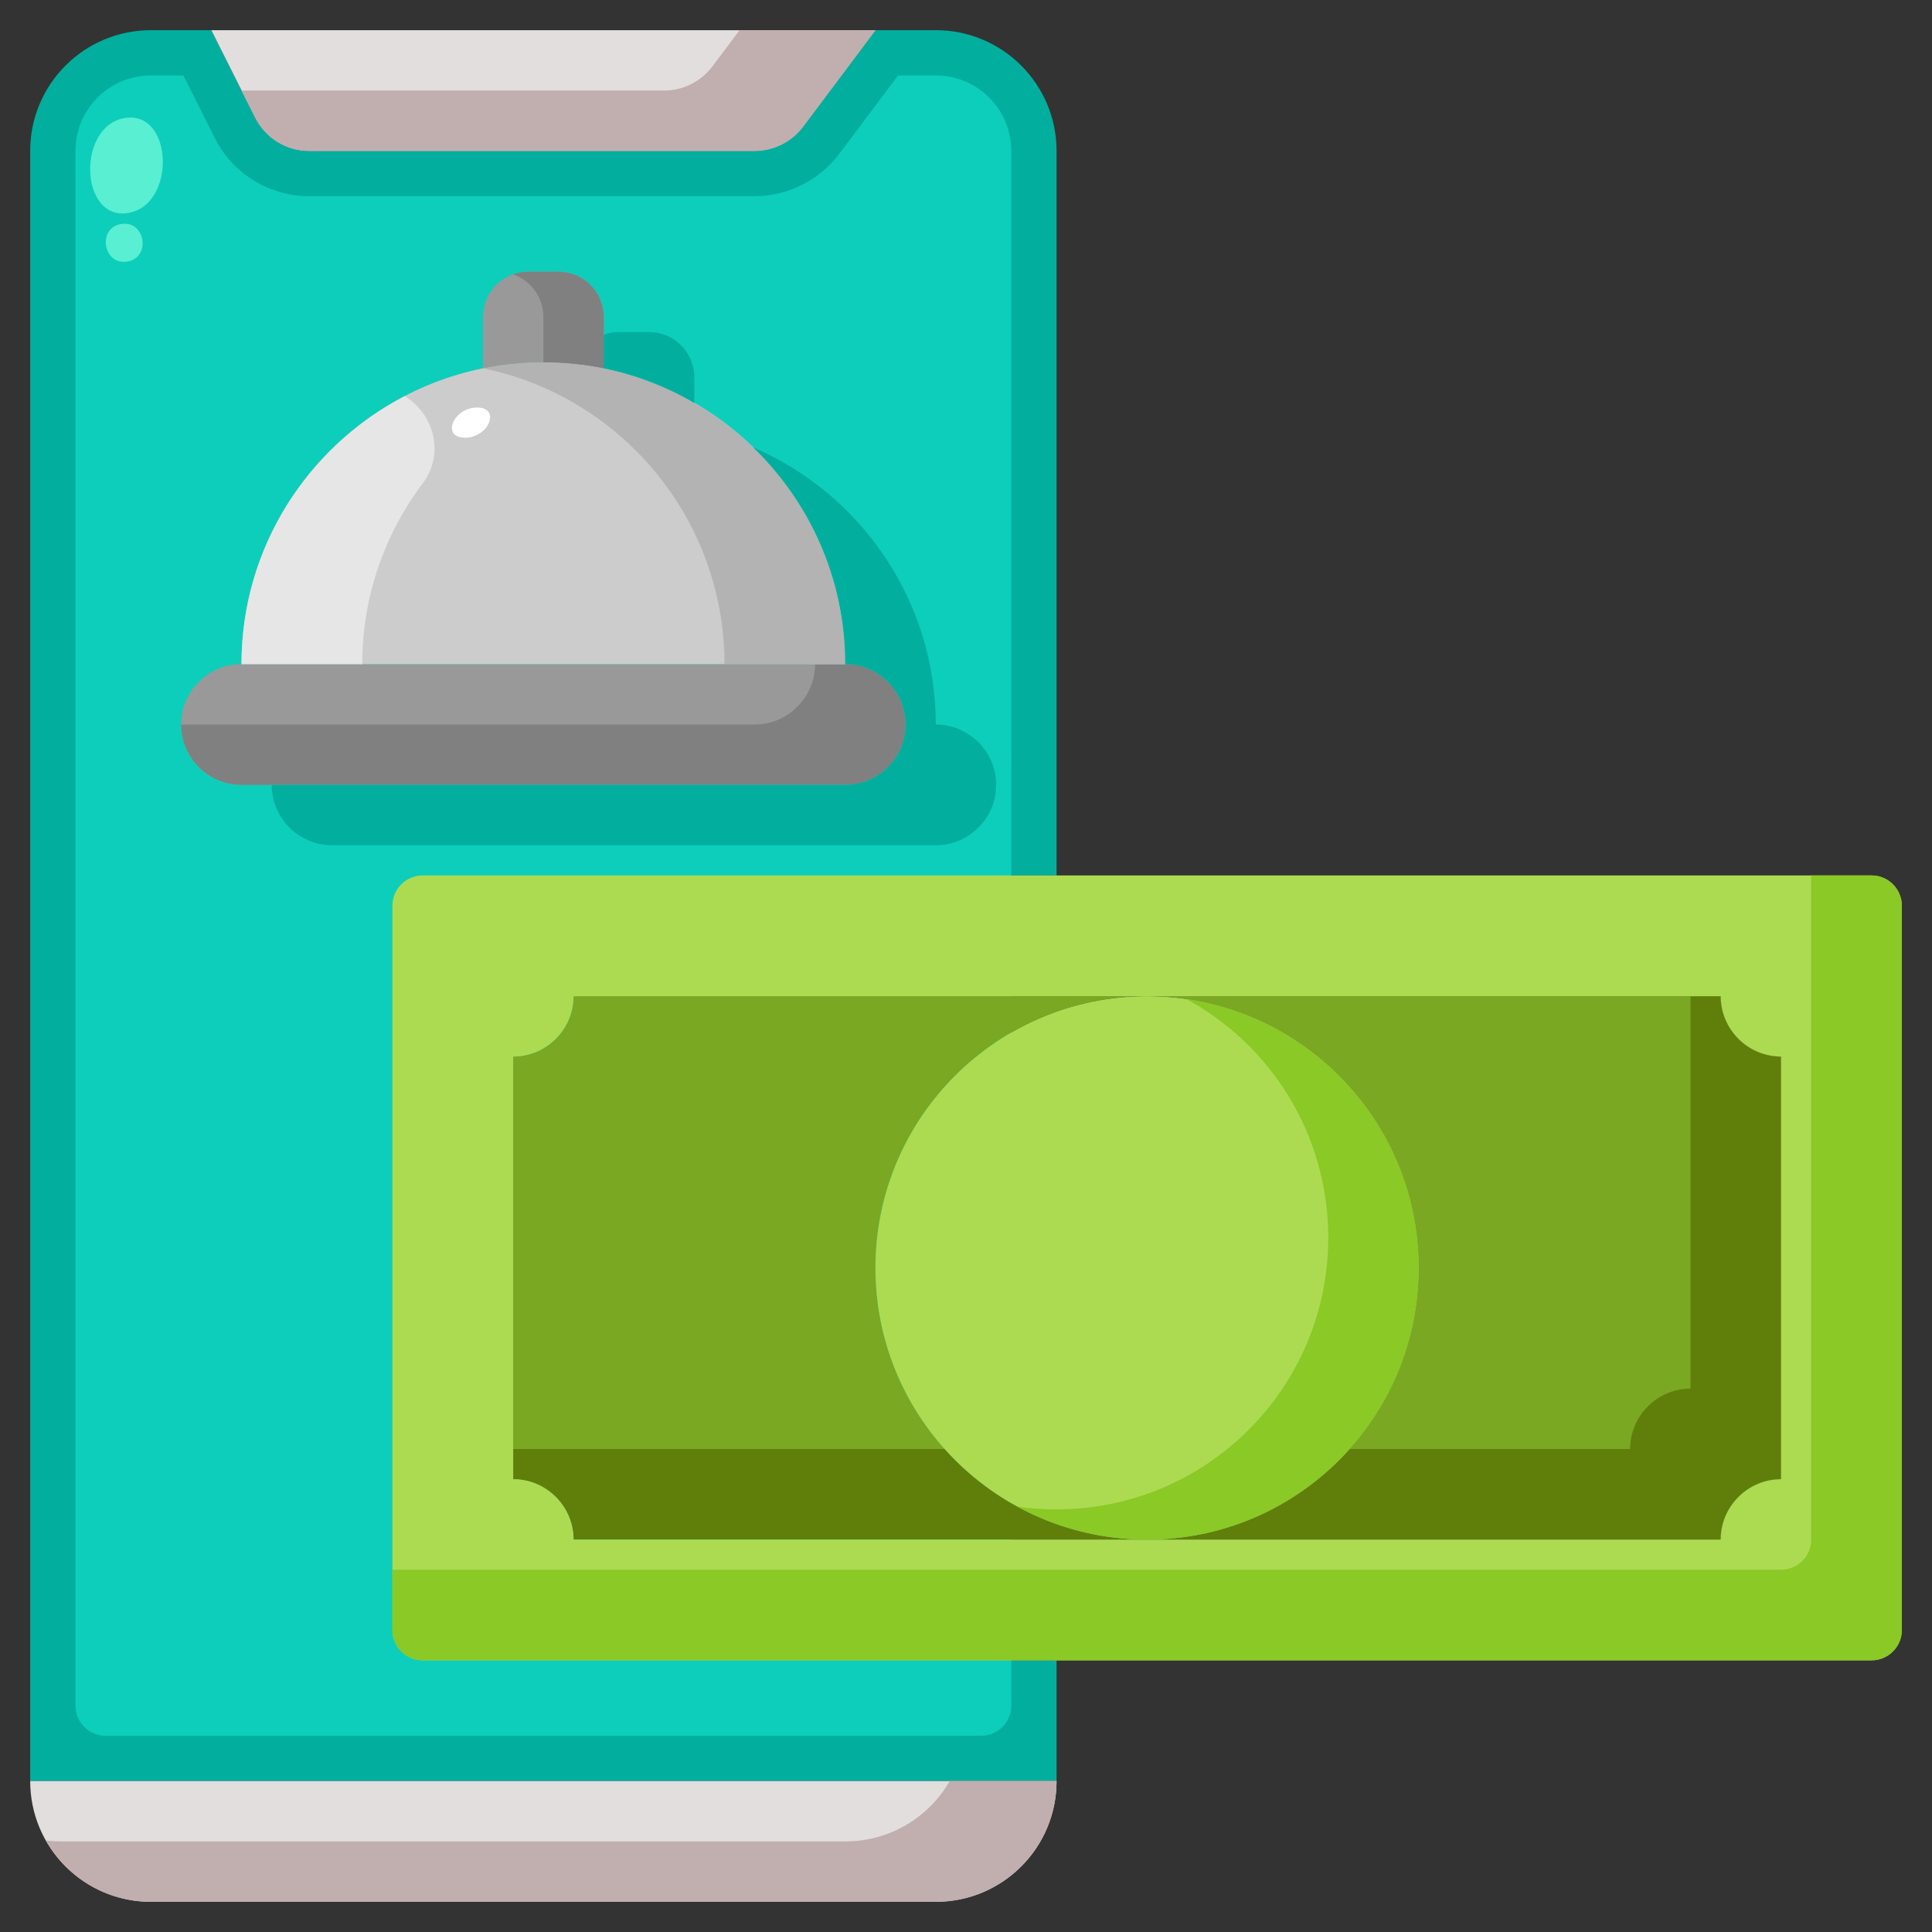 <svg xmlns="http://www.w3.org/2000/svg" id="online-payment" viewBox="0 0 64 64"><rect x="0" y="0" width="64" height="64" fill="#333333" stroke="none"/><path fill="#02af9e" d="M35,29H14c-0.55,0-1,0.45-1,1v24c0,0.55,0.45,1,1,1h21v4H1V5c0-2.21,1.79-4,4-4h2l1.45,2.89  C8.79,4.57,9.48,5,10.24,5H25c0.63,0,1.22-0.3,1.6-0.8L29,1h2c2.21,0,4,1.79,4,4V29z M28,26c0.55,0,1.05-0.22,1.41-0.59  C29.78,25.05,30,24.55,30,24c0-1.1-0.9-2-2-2c0-4.83-3.44-8.87-8-9.8v-1.7C20,9.67,19.33,9,18.5,9h-1C16.67,9,16,9.67,16,10.5v1.7  c-4.56,0.93-8,4.97-8,9.8c-0.55,0-1.05,0.22-1.41,0.59C6.22,22.95,6,23.45,6,24c0,1.1,0.9,2,2,2H28z"></path><path fill="#0dcebb" d="M32.5,57.5h-29c-0.552,0-1-0.448-1-1V5c0-1.381,1.119-2.5,2.5-2.5h1.074l1.039,2.071  C7.707,5.753,8.917,6.5,10.24,6.5H25c1.087,0,2.132-0.521,2.794-1.393L29.75,2.5H31c1.381,0,2.5,1.119,2.5,2.5v51.5  C33.5,57.052,33.052,57.5,32.5,57.5z"></path><path fill="#e2dede" d="M1 59h34c0 2.21-1.79 4-4 4H5C2.79 63 1 61.21 1 59zM29 1l-2.4 3.2C26.22 4.7 25.63 5 25 5H10.24C9.48 5 8.79 4.57 8.45 3.89L7 1H29z"></path><path fill="#999" d="M28,22c1.1,0,2,0.9,2,2c0,0.55-0.22,1.05-0.59,1.41C29.05,25.78,28.55,26,28,26H8c-1.1,0-2-0.9-2-2   c0-0.55,0.22-1.05,0.59-1.41C6.95,22.22,7.45,22,8,22H28z"></path><path fill="gray" d="M30,24c0,0.55-0.22,1.05-0.59,1.41C29.05,25.78,28.55,26,28,26H8c-1.1,0-2-0.9-2-2h19   c0.55,0,1.05-0.22,1.41-0.59C26.78,23.05,27,22.55,27,22h1C29.1,22,30,22.9,30,24z"></path><path fill="#ccc" d="M28,22H8c0-4.83,3.44-8.87,8-9.8c0.64-0.13,1.31-0.2,2-0.2s1.36,0.07,2,0.2C24.56,13.13,28,17.17,28,22z"></path><path fill="#b3b3b3" d="M28,22h-4c0-4.83-3.44-8.87-8-9.8c0.64-0.13,1.31-0.2,2-0.2s1.36,0.07,2,0.2C24.56,13.13,28,17.17,28,22z"></path><path fill="#e6e6e6" d="M8,22h4c0-2.251,0.75-4.329,2.011-6.001c0.701-0.929,0.402-2.236-0.58-2.862l-0.022-0.014   C10.2,14.791,8,18.141,8,22z"></path><path fill="#999" d="M20,10.5v1.7c-0.64-0.13-1.31-0.2-2-0.2s-1.36,0.07-2,0.2v-1.7C16,9.67,16.67,9,17.5,9h1   C19.33,9,20,9.67,20,10.5z"></path><path fill="gray" d="M20,10.5v1.7c-0.64-0.13-1.31-0.2-2-0.2v-1.5c0-0.65-0.42-1.21-1-1.41C17.16,9.03,17.32,9,17.5,9h1   C19.33,9,20,9.67,20,10.5z"></path><path fill="#fff" d="M15.806,13.5c-0.794,0-1.199,1-0.404,1C16.195,14.5,16.601,13.5,15.806,13.5z"></path><path fill="#02af9e" d="M33 26c0 .55-.22 1.05-.59 1.41C32.05 27.78 31.55 28 31 28H11c-1.1 0-2-.9-2-2h19c.55 0 1.05-.22 1.41-.59C29.78 25.05 30 24.55 30 24h1C32.1 24 33 24.9 33 26zM31 24h-1c0-1.1-.9-2-2-2 0-2.82-1.17-5.36-3.05-7.18C28.51 16.35 31 19.89 31 24zM23 12.5v.85c-.92-.54-1.93-.93-3-1.15v-1.11c.16-.06.32-.09.5-.09h1C22.33 11 23 11.67 23 12.5z"></path><path fill="#c1aeae" d="M35 59c0 2.21-1.79 4-4 4H5c-1.49 0-2.79-.82-3.48-2.03C1.68 60.99 1.84 61 2 61h26c1.48 0 2.77-.8 3.46-2H35zM29 1l-2.4 3.2C26.22 4.7 25.63 5 25 5H10.24C9.48 5 8.79 4.57 8.45 3.89L8 3h14c.63 0 1.22-.3 1.6-.8L24.5 1H29z"></path><path fill="#7aa822" d="M59 35v14c-1.1 0-2 .9-2 2H38c4.97 0 9-4.03 9-9s-4.03-9-9-9h19C57 34.1 57.9 35 59 35zM19 33h19c-4.97 0-9 4.03-9 9s4.03 9 9 9H19c0-1.1-.9-2-2-2V35C18.1 35 19 34.1 19 33z"></path><path fill="#607f0a" d="M59 35v14c-1.1 0-2 .9-2 2H38c2.66 0 5.06-1.16 6.7-3H54c0-1.1.9-2 2-2V33h1C57 34.1 57.9 35 59 35zM38 51H19c0-1.1-.9-2-2-2v-1h14.3C32.94 49.84 35.34 51 38 51z"></path><path fill="#acdb52" d="M63,30v24c0,0.55-0.45,1-1,1H35H14c-0.55,0-1-0.45-1-1V30c0-0.55,0.45-1,1-1h21h27C62.55,29,63,29.45,63,30z   M59,49V35c-1.1,0-2-0.9-2-2H38H19c0,1.1-0.9,2-2,2v14c1.1,0,2,0.9,2,2h19h19C57,49.9,57.9,49,59,49z"></path><path fill="#8ac926" d="M63,30v24c0,0.55-0.45,1-1,1H14c-0.55,0-1-0.45-1-1v-2h46c0.55,0,1-0.45,1-1V29h2C62.55,29,63,29.45,63,30z"></path><circle cx="38" cy="42" r="9" fill="#acdb52"></circle><path fill="#8ac926" d="M47,42c0,4.97-4.03,9-9,9c-1.55,0-3.01-0.39-4.29-1.09C34.13,49.97,34.56,50,35,50c4.97,0,9-4.03,9-9  c0-3.42-1.9-6.39-4.71-7.91C43.65,33.72,47,37.47,47,42z"></path><g><path fill="#59efd2" d="M4.239 7.056c1.602-.254 1.507-3.402-.098-3.147C2.539 4.163 2.634 7.311 4.239 7.056zM4.213 8.665C5.014 8.538 4.818 7.293 4.016 7.42 3.215 7.547 3.411 8.792 4.213 8.665z"></path></g></svg>